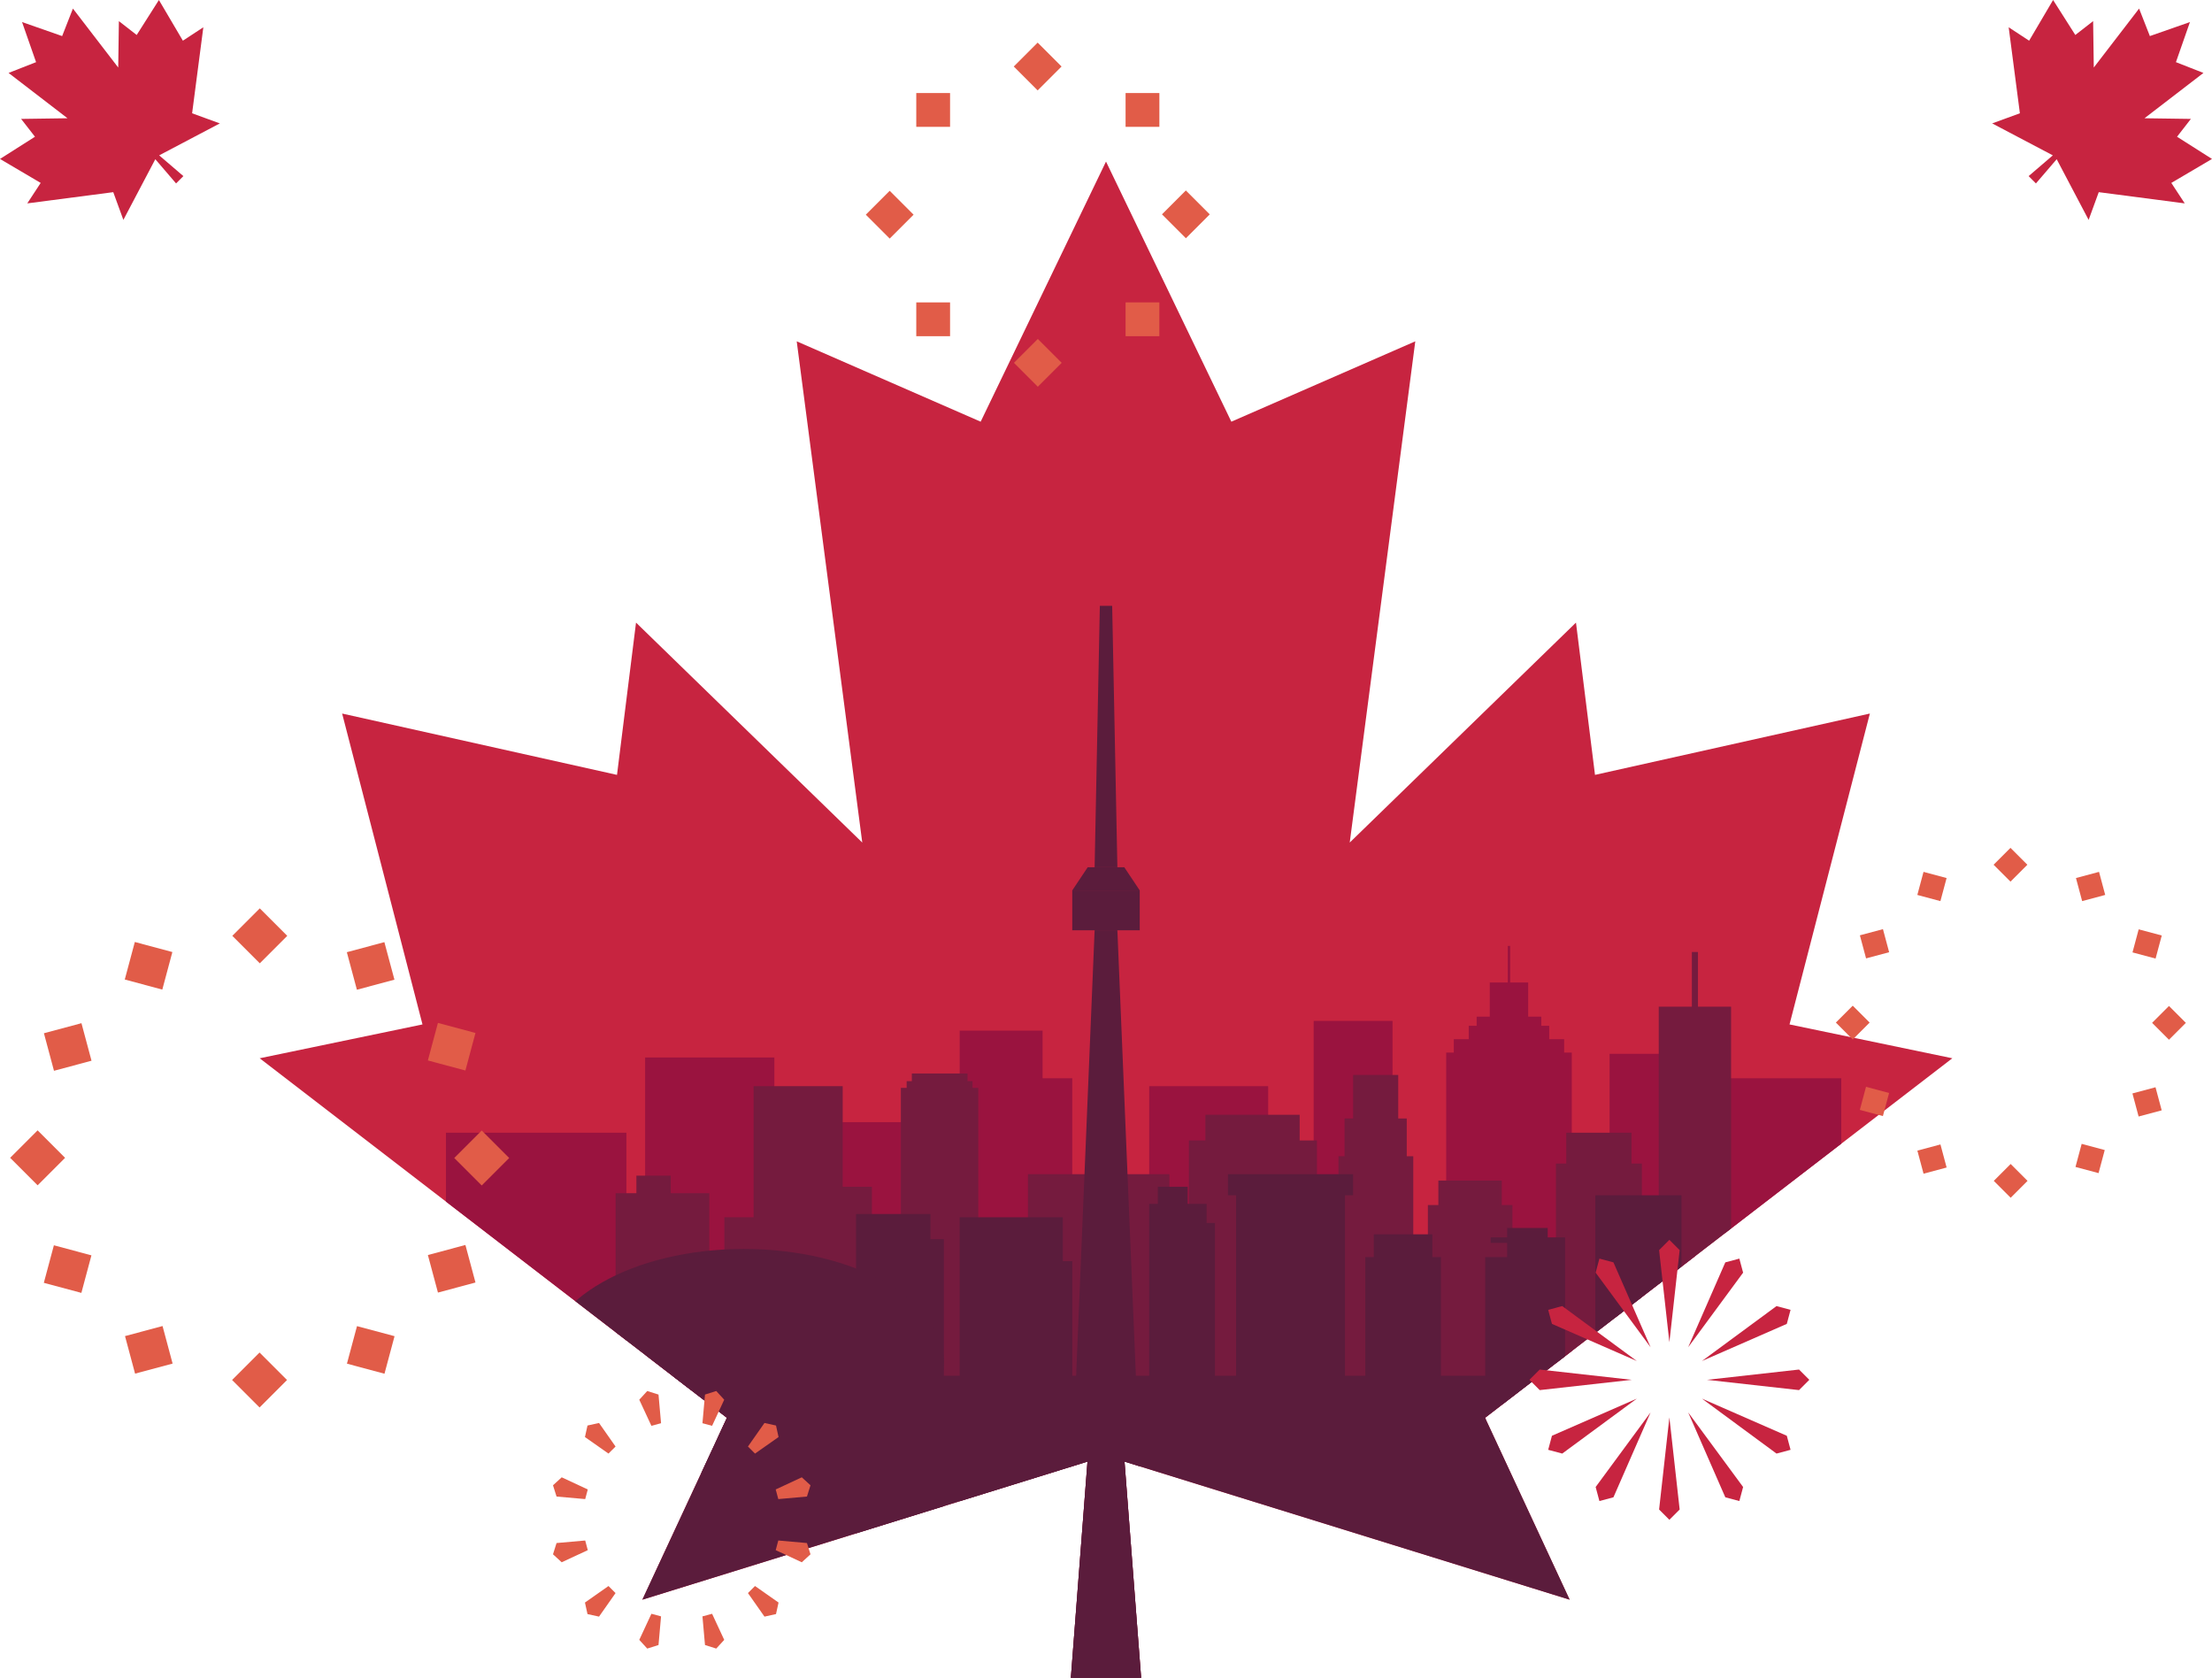 <?xml version="1.0" encoding="utf-8"?>
<!-- Generator: Adobe Illustrator 16.0.0, SVG Export Plug-In . SVG Version: 6.00 Build 0)  -->
<!DOCTYPE svg PUBLIC "-//W3C//DTD SVG 1.1//EN" "http://www.w3.org/Graphics/SVG/1.1/DTD/svg11.dtd">
<svg version="1.1" xmlns="http://www.w3.org/2000/svg" xmlns:xlink="http://www.w3.org/1999/xlink" x="0px" y="0px"
	 width="560.482px" height="425.02px" viewBox="0 0 560.482 425.02" enable-background="new 0 0 560.482 425.02"
	 xml:space="preserve">
<g id="BACKGROUND">
</g>
<g id="OBJECTS">
	<g>
		<g>
			<polygon fill="#C72440" points="376.287,359.153 494.686,268.079 453.434,259.508 473.791,180.755 404.145,196.292 
				399.324,157.718 342,213.434 358.609,86.465 312,106.823 280.242,40.928 248.484,106.823 201.874,86.465 218.482,213.434 
				161.159,157.718 156.337,196.292 86.692,180.755 107.051,259.508 65.799,268.079 184.195,359.153 162.766,405.227 
				275.549,370.252 271.34,425.02 280.242,425.02 289.141,425.02 284.934,370.252 397.717,405.227 			"/>
			<g>
				<defs>
					<polygon id="SVGID_1_" points="376.287,359.153 494.686,268.079 453.434,259.508 473.791,180.755 404.145,196.292 
						399.324,157.718 342,213.434 358.609,86.465 312,106.823 280.242,40.928 248.484,106.823 201.874,86.465 218.482,213.434 
						161.159,157.718 156.337,196.292 86.692,180.755 107.051,259.508 65.799,268.079 184.195,359.153 162.766,405.227 
						275.549,370.252 271.34,425.02 289.141,425.02 284.934,370.252 397.717,405.227 					"/>
				</defs>
				<clipPath id="SVGID_2_">
					<use xlink:href="#SVGID_1_"  overflow="visible"/>
				</clipPath>
				<g clip-path="url(#SVGID_2_)">
					<g>
						<rect x="112.999" y="286.934" fill="#9A133F" width="45.725" height="77.441"/>
						<rect x="163.46" y="267.882" fill="#9A133F" width="32.748" height="96.493"/>
						<rect x="210.42" y="284.257" fill="#9A133F" width="23.75" height="73.299"/>
						<rect x="243.168" y="261.085" fill="#9A133F" width="21.009" height="96.471"/>
						<rect x="261.498" y="273.134" fill="#9A133F" width="10.195" height="84.422"/>
						<rect x="291.189" y="275.147" fill="#9A133F" width="30.143" height="82.408"/>
						<rect x="332.865" y="258.613" fill="#9A133F" width="19.979" height="101.025"/>
						<polygon fill="#9A133F" points="396.328,266.646 396.328,263.247 392.543,263.247 392.543,259.849 390.535,259.849 
							390.535,257.532 387.213,257.532 387.213,248.881 382.656,248.881 382.656,239.613 382.039,239.613 382.039,248.881 
							377.482,248.881 377.482,257.532 374.16,257.532 374.16,259.849 372.152,259.849 372.152,263.247 368.369,263.247 
							368.369,266.646 366.438,266.646 366.438,359.639 398.26,359.639 398.26,266.646 						"/>
						<rect x="407.836" y="266.955" fill="#9A133F" width="21.627" height="66.732"/>
						<rect x="437.186" y="273.134" fill="#9A133F" width="29.352" height="52.037"/>
					</g>
					<g>
						<polygon fill="#751B3E" points="169.959,297.811 161.251,297.811 161.251,302.262 155.995,302.262 155.995,352.056 
							179.732,352.056 179.732,302.262 169.959,302.262 						"/>
						<polygon fill="#751B3E" points="213.524,275.147 190.942,275.147 190.942,308.354 183.542,308.354 183.542,333.688 
							220.924,333.688 220.924,318.857 220.924,308.354 220.924,300.63 213.524,300.63 						"/>
						<polygon fill="#751B3E" points="250.197,329.49 247.879,329.49 247.879,275.58 246.413,275.58 246.413,273.881 
							245.151,273.881 245.151,271.924 231.042,271.924 231.042,273.881 229.729,273.881 229.729,275.58 228.262,275.58 
							228.262,339.223 224.091,339.223 224.091,350.19 228.262,350.19 246.49,350.19 247.879,350.19 249.733,350.19 250.197,350.19 
							254.213,350.19 254.213,336.597 250.197,336.597 						"/>
						<rect x="260.469" y="297.438" fill="#751B3E" width="35.84" height="52.753"/>
						<polygon fill="#751B3E" points="329.313,282.401 305.42,282.401 305.42,288.89 301.25,288.89 301.25,350.19 333.689,350.19 
							333.689,288.89 329.313,288.89 						"/>
						<polygon fill="#751B3E" points="356.447,283.328 354.285,283.328 354.285,272.31 342.855,272.31 342.855,283.328 
							340.691,283.328 340.691,292.906 339.146,292.906 339.146,350.19 358.096,350.19 358.096,292.906 356.447,292.906 						"/>
						<polygon fill="#751B3E" points="380.52,299.06 364.455,299.06 364.455,305.265 361.803,305.265 361.803,351.281 
							383.223,351.281 383.223,305.265 380.52,305.265 						"/>
						<polygon fill="#751B3E" points="413.396,286.934 396.867,286.934 396.867,294.76 394.242,294.76 394.242,352.378 
							416.023,352.378 416.023,294.76 413.396,294.76 						"/>
						<polygon fill="#751B3E" points="430.234,255.01 430.234,241.158 428.689,241.158 428.689,255.01 420.297,255.01 
							420.297,352.378 438.627,352.378 438.627,255.01 						"/>
					</g>
					<g>
						<g>
							<rect x="271.693" y="225.557" fill="#5B1C3C" width="17.096" height="10.092"/>
							<polygon fill="#5B1C3C" points="291.189,429.927 269.293,429.927 277.357,235.648 283.125,235.648 							"/>
							<polygon fill="#5B1C3C" points="284.873,219.687 275.609,219.687 271.693,225.557 288.789,225.557 							"/>
							<polygon fill="#5B1C3C" points="281.805,153.469 278.68,153.469 277.357,219.687 283.125,219.687 							"/>
						</g>
						<polygon fill="#5B1C3C" points="269.293,319.476 269.293,308.354 243.168,308.354 243.168,319.476 243.168,384.664 
							271.693,384.664 271.693,319.476 						"/>
						<rect x="145.851" y="348.516" fill="#5B1C3C" width="268.782" height="81.411"/>
						<polygon fill="#5B1C3C" points="235.753,313.915 235.753,307.529 216.908,307.529 216.908,313.915 216.908,316.386 
							216.908,392.695 239.152,392.695 239.152,313.915 						"/>
						<ellipse fill="#5B1C3C" cx="188.485" cy="345.118" rx="50.667" ry="28.732"/>
						<polygon fill="#5B1C3C" points="305.729,309.795 305.729,304.955 300.941,304.955 300.941,300.63 293.373,300.63 
							293.373,304.955 291.189,304.955 291.189,309.795 291.189,312.68 291.189,356.755 307.842,356.755 307.842,309.795 						"/>
						<polygon fill="#5B1C3C" points="311.137,297.438 311.137,302.793 313.195,302.793 313.195,353.305 340.795,353.305 
							340.795,302.793 342.855,302.793 342.855,297.438 						"/>
						<polygon fill="#5B1C3C" points="362.936,318.445 362.936,312.68 348.107,312.68 348.107,318.445 345.943,318.445 
							345.943,354.695 365.098,354.695 365.098,318.445 						"/>
						<polygon fill="#5B1C3C" points="392.156,313.45 392.156,311.057 381.885,311.057 381.885,313.45 377.713,313.45 
							377.713,314.841 381.885,314.841 381.885,318.445 376.324,318.445 376.324,355.622 396.561,355.622 396.561,318.445 
							396.561,314.841 396.561,313.45 						"/>
						<rect x="404.232" y="302.793" fill="#5B1C3C" width="21.832" height="49.585"/>
					</g>
				</g>
			</g>
		</g>
		<polygon fill="#C72440" points="48.679,28.698 51.521,6.91 46.339,10.309 40.265,0 34.637,8.861 30.123,5.35 29.956,17.107 
			18.477,2.173 15.746,9.139 5.588,5.588 9.139,15.745 2.173,18.477 17.107,29.956 5.35,30.122 8.861,34.637 0,40.265 
			10.309,46.337 6.91,51.521 28.698,48.679 31.261,55.7 39.354,40.331 44.614,46.465 45.54,45.539 46.465,44.613 40.331,39.354 
			55.701,31.261 		"/>
		<polygon fill="#C72440" points="511.805,28.698 508.963,6.91 514.145,10.309 520.219,0 525.848,8.861 530.361,5.35 
			530.527,17.107 542.008,2.173 544.738,9.139 554.895,5.588 551.344,15.745 558.311,18.477 543.375,29.956 555.133,30.122 
			551.623,34.637 560.482,40.265 550.174,46.337 553.574,51.521 531.785,48.679 529.223,55.7 521.129,40.331 515.869,46.465 
			514.943,45.539 514.018,44.613 520.152,39.354 504.783,31.261 		"/>
		<g>
			<g>
				
					<rect x="60.876" y="232.173" transform="matrix(0.707 0.707 -0.707 0.707 186.931 22.921)" fill="#E15C48" width="9.845" height="9.845"/>
				
					<rect x="32.767" y="239.705" transform="matrix(0.966 0.259 -0.259 0.966 64.595 -1.42)" fill="#E15C48" width="9.845" height="9.844"/>
				
					<rect x="12.188" y="260.283" transform="matrix(0.966 -0.259 0.259 0.966 -68.057 13.465)" fill="#E15C48" width="9.844" height="9.844"/>
				
					<rect x="4.656" y="288.393" transform="matrix(0.707 -0.707 0.707 0.707 -204.614 92.698)" fill="#E15C48" width="9.845" height="9.845"/>
				
					<rect x="12.188" y="316.503" transform="matrix(0.259 -0.966 0.966 0.259 -297.792 254.763)" fill="#E15C48" width="9.844" height="9.845"/>
				
					<rect x="32.767" y="337.081" transform="matrix(-0.259 -0.966 0.966 -0.259 -282.907 466.925)" fill="#E15C48" width="9.844" height="9.844"/>
				
					<rect x="60.877" y="344.613" transform="matrix(-0.707 -0.707 0.707 -0.707 -134.833 643.221)" fill="#E15C48" width="9.844" height="9.844"/>
				
					<rect x="88.986" y="337.081" transform="matrix(-0.966 -0.259 0.259 -0.966 96.076 696.659)" fill="#E15C48" width="9.845" height="9.844"/>
				
					<rect x="109.565" y="316.503" transform="matrix(-0.966 0.259 -0.259 -0.966 308.291 602.25)" fill="#E15C48" width="9.844" height="9.845"/>
				
					<rect x="117.096" y="288.393" transform="matrix(-0.707 0.707 -0.707 -0.707 415.7 414.451)" fill="#E15C48" width="9.845" height="9.844"/>
				
					<rect x="109.565" y="260.283" transform="matrix(-0.259 0.966 -0.966 -0.259 400.285 223.245)" fill="#E15C48" width="9.844" height="9.845"/>
				
					<rect x="88.987" y="239.705" transform="matrix(0.259 0.966 -0.966 0.259 305.902 90.615)" fill="#E15C48" width="9.844" height="9.845"/>
			</g>
			<g>
				<polygon fill="#C72440" points="422.992,314.077 420.387,316.683 422.992,340.009 425.596,316.683 				"/>
				<polygon fill="#C72440" points="405.262,318.828 404.309,322.387 418.227,341.285 408.82,319.782 				"/>
				<polygon fill="#C72440" points="392.283,331.807 393.236,335.364 414.742,344.772 395.842,330.854 				"/>
				<polygon fill="#C72440" points="387.533,349.535 390.139,352.14 413.465,349.535 390.139,346.931 				"/>
				<polygon fill="#C72440" points="392.283,367.265 395.842,368.218 414.742,354.3 393.236,363.707 				"/>
				<polygon fill="#C72440" points="405.262,380.243 408.82,379.29 418.227,357.785 404.309,376.686 				"/>
				<polygon fill="#C72440" points="422.992,384.993 425.596,382.389 422.992,359.063 420.387,382.389 				"/>
				<polygon fill="#C72440" points="440.721,380.243 441.674,376.686 427.754,357.785 437.162,379.29 				"/>
				<polygon fill="#C72440" points="453.697,367.265 452.744,363.707 431.242,354.3 450.141,368.218 				"/>
				<polygon fill="#C72440" points="458.449,349.535 455.844,346.931 432.518,349.535 455.844,352.14 				"/>
				<polygon fill="#C72440" points="453.697,331.807 450.141,330.854 431.242,344.772 452.744,335.364 				"/>
				<polygon fill="#C72440" points="440.721,318.828 437.162,319.782 427.754,341.285 441.674,322.387 				"/>
			</g>
			<g>
				
					<rect x="258.686" y="12.584" transform="matrix(0.707 0.707 -0.707 0.707 88.931 -180.992)" fill="#E15C48" width="8.562" height="8.562"/>
				<rect x="232.167" y="23.569" fill="#E15C48" width="8.562" height="8.562"/>
				
					<rect x="221.183" y="50.087" transform="matrix(0.707 -0.707 0.707 0.707 27.593 175.351)" fill="#E15C48" width="8.561" height="8.562"/>
				<rect x="232.167" y="76.604" fill="#E15C48" width="8.562" height="8.562"/>
				
					<rect x="258.687" y="87.589" transform="matrix(-0.707 -0.707 0.707 -0.707 383.93 342.787)" fill="#E15C48" width="8.561" height="8.561"/>
				<rect x="285.203" y="76.604" fill="#E15C48" width="8.563" height="8.562"/>
				
					<rect x="296.187" y="50.086" transform="matrix(-0.707 0.707 -0.707 -0.707 551.346 -119.692)" fill="#E15C48" width="8.561" height="8.563"/>
				<rect x="285.203" y="23.569" fill="#E15C48" width="8.563" height="8.562"/>
			</g>
			<g>
				
					<rect x="506.484" y="216.085" transform="matrix(0.707 0.707 -0.707 0.707 304.108 -296.078)" fill="#E15C48" width="6.051" height="6.051"/>
				
					<rect x="486.502" y="221.439" transform="matrix(0.966 0.259 -0.259 0.966 74.779 -119.054)" fill="#E15C48" width="6.052" height="6.051"/>
				
					<rect x="471.875" y="236.067" transform="matrix(0.966 -0.259 0.259 0.966 -45.71 131.108)" fill="#E15C48" width="6.05" height="6.05"/>
				
					<rect x="466.521" y="256.048" transform="matrix(0.707 -0.707 0.707 0.707 -45.682 407.842)" fill="#E15C48" width="6.051" height="6.051"/>
				
					<rect x="471.876" y="276.03" transform="matrix(0.259 -0.966 0.966 0.259 82.389 665.496)" fill="#E15C48" width="6.049" height="6.05"/>
				
					<rect x="486.504" y="290.656" transform="matrix(-0.259 -0.966 0.966 -0.259 332.626 842.562)" fill="#E15C48" width="6.049" height="6.052"/>
				
					<rect x="506.485" y="296.011" transform="matrix(-0.707 -0.707 0.707 -0.707 658.272 870.781)" fill="#E15C48" width="6.05" height="6.05"/>
				
					<rect x="526.465" y="290.657" transform="matrix(-0.966 -0.259 0.259 -0.966 965.02 714.304)" fill="#E15C48" width="6.05" height="6.051"/>
				
					<rect x="541.092" y="276.03" transform="matrix(-0.966 0.259 -0.259 -0.966 1141.922 407.769)" fill="#E15C48" width="6.052" height="6.051"/>
				
					<rect x="546.446" y="256.048" transform="matrix(-0.707 0.707 -0.707 -0.707 1121.223 53.796)" fill="#E15C48" width="6.051" height="6.05"/>
				
					<rect x="541.093" y="236.066" transform="matrix(-0.259 0.966 -0.966 -0.259 915.934 -224.57)" fill="#E15C48" width="6.05" height="6.052"/>
				
					<rect x="526.465" y="221.44" transform="matrix(0.259 0.966 -0.966 0.259 609.413 -345.059)" fill="#E15C48" width="6.05" height="6.048"/>
			</g>
			<g>
				<polygon fill="#E15C48" points="164.001,352.369 161.982,354.575 165.054,361.186 167.498,360.529 166.853,353.27 				"/>
				<polygon fill="#E15C48" points="148.861,361.112 148.215,364.031 154.18,368.219 155.969,366.431 151.781,360.464 				"/>
				<polygon fill="#E15C48" points="148.28,379.748 148.934,377.304 142.326,374.233 140.12,376.252 141.021,379.104 				"/>
				<polygon fill="#E15C48" points="148.28,390.239 141.021,390.882 140.12,393.733 142.325,395.755 148.934,392.683 				"/>
				<polygon fill="#E15C48" points="148.215,405.955 148.861,408.876 151.781,409.521 155.969,403.557 154.18,401.769 				"/>
				<polygon fill="#E15C48" points="161.982,415.411 164.002,417.616 166.853,416.716 167.498,409.458 165.054,408.802 				"/>
				<polygon fill="#E15C48" points="177.989,409.458 178.633,416.716 181.484,417.616 183.504,415.411 180.432,408.802 				"/>
				<polygon fill="#E15C48" points="189.518,403.557 193.705,409.521 196.625,408.876 197.271,405.955 191.307,401.769 				"/>
				<polygon fill="#E15C48" points="197.207,390.239 196.552,392.683 203.161,395.755 205.367,393.733 204.465,390.882 				"/>
				<polygon fill="#E15C48" points="197.207,379.748 204.465,379.104 205.367,376.252 203.161,374.233 196.552,377.304 				"/>
				<polygon fill="#E15C48" points="197.271,364.031 196.625,361.112 193.706,360.464 189.518,366.431 191.307,368.219 				"/>
				<polygon fill="#E15C48" points="178.633,353.27 177.989,360.529 180.432,361.186 183.504,354.576 181.485,352.369 				"/>
			</g>
		</g>
	</g>
</g>
</svg>
